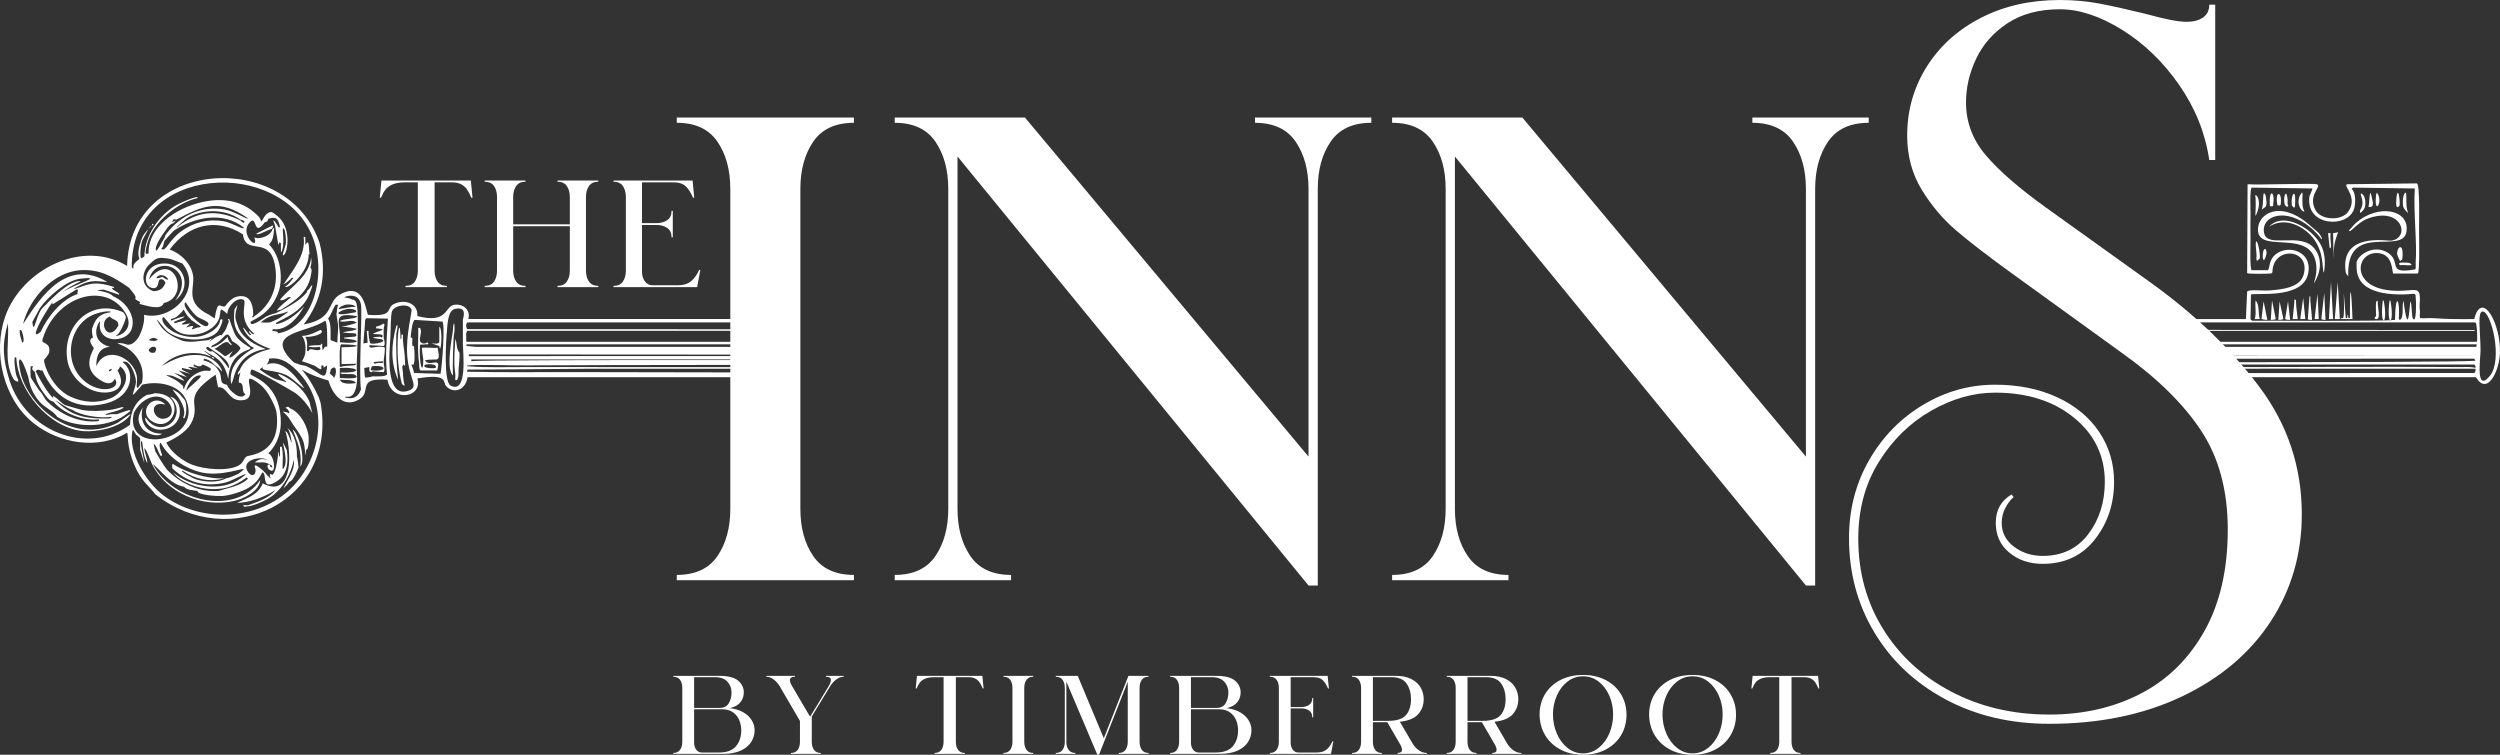 <?xml version="1.0" encoding="UTF-8"?><svg id="a" xmlns="http://www.w3.org/2000/svg" viewBox="0 0 1217.284 367.49"><rect x="0" y="0" width="1217.284" height="367.49" fill="#333333" stroke="none"/><path d="M73.996,109.812c-1.333.918-.714.263-1.641,1.641.516-.584,1.09-.891,1.641-1.641Z" fill="#fff"/><path d="M74.816,109.197c-1.017-.719-.778.586-.821.615.03-.041.378-.011.821-.615Z" fill="#fff"/><path d="M116.253,159.865c-.454-.992-1.593-4.36-1.641-5.128-.255-4.036,2.61-9.13-.41-4.103-1.235,9.647,1.809,12.112,7.795,17.847.434.416,1.306.391,1.641,1.026-4.141,2.325-9.209,6.063-10.667,10.872-.636,2.099-.851,4.383-.41,6.564.797-.819,1.231-3.7,2.051-5.744,2.664-6.64,7.641-10.225,14.77-11.282-5.149-1.971-10.685-4.71-13.129-10.052Z" fill="#fff"/><path d="M70.919,203.353c-1.07.648,1.606,6.843,8.821,5.744,4.063-.619,7.45-3.523,7.795-7.795.288-3.575-.912-7.181-4.718-8.205,9.513,9.563-4.296,21.649-11.898,10.257Z" fill="#fff"/><path d="M132.664,109.812l-7.795,3.897c.29,1.327,4.204-1.285,7.385-2.256,1.469-1.703.412-1.556.41-1.641Z" fill="#fff"/><path d="M89.176,203.353c1.323,2.151,2.503-7.148.41-9.026-1.032-.947-1.882-2.516-3.077-3.282-7.598-4.873,6.045,5.143,2.667,12.308Z" fill="#fff"/><path d="M142.511,209.097c2.278,6.468,4.612,10.487,3.692,18.052,2.716-2.157-.445-15.979-3.692-18.052Z" fill="#fff"/><path d="M141.28,198.84c-.061-.024-.909-.85-1.026-.821-2.306.575-.408.88-.205,1.231.183.316.647,1.065.821,1.231v.821c-.796-.533-2.224-.84-3.282-.821,2.573,1.604,3.727,4.193,5.333,6.564,1.829,2.7,3.944,5.193,4.923,8.411.973,3.196.641,9.996,1.231,3.487,1.034.385,1.331-3.8,1.231-5.744-.271-5.263-4.007-12.386-9.026-14.359Z" fill="#fff"/><path d="M136.357,145.916c.221-.061.227,1.311,4.103-1.231h1.231c-2.302,2.165-5.141,3.877-6.974,6.564.759-.151,1.227-.365,2.051-.41,6.991-4.395,13.559-8.762,14.77-17.642.136-.994.498-2.049-.41-2.872.575-2.238.621-2.6.41-4.923-1.255,9.63-9.573,13.701-15.18,20.513Z" fill="#fff"/><path d="M69.483,198.43c-2.079,3.481-3.086,6.252-.41,10.052,1.943,2.76,7.801,4.588,9.846,2.667-7.485.171-11.266-5.467-9.436-12.718Z" fill="#fff"/><path d="M142.1,135.249h.821c-1.313,1.603-2.173,3.221-4.103,4.308.782,1.794,11.552-6.495,11.488-15.795h.41c-.344-1.869.09-8.287-2.051-4.513.002-1.295-.002-2.598,0-3.898h-.821c1.236,8.843-5.323,16.238-9.847,23.18,1.518-.931,2.883-1.972,4.103-3.282Z" fill="#fff"/><path d="M140.049,208.482c1.477,2.38,1.595,4.727,2.051,7.18-1.115-1.772-1.981-6.102-3.282-5.539l.41.615c3.455,13.256,2.029,31.71-11.282,24.616-2.198,5.536-7.594,7.251-12.513,9.436,5.815.223,13.736-3.014,18.667-6.154-3.337,4.097-8.606,5.645-13.334,7.385-.792-.038-1.673-.059-2.462,0l.821.821c.778-.361,1.712-.246,2.462-.41,3.569-.781,8.632-3.089,11.488-5.333,4.791-3.765,9.089-11.157,9.846-17.231,1.172,4.656-3.034,9.784-4.923,13.949,1.278-1.382,1.694-1.32,2.872-3.282,1.625.275,4.452-6.551,4.513-6.975.039-.267-.562-4.582-.821-5.333.109-4.667-.757-10.526-4.513-13.744Z" fill="#fff"/><path d="M104.356,174.429c-.557-.827-1.178-.571-1.231-.615.064.027.474,1.334,1.231.615Z" fill="#fff"/><path d="M1117.559,145.916c-.132.025-.277-.022-.41,0v1.231l-.821,8.205c.814-0,1.645.001,2.462,0-.235-2.716-.766-5.474-.821-8.205-.013-.644.179-1.259-.41-1.231Z" fill="#fff"/><path d="M1157.355,93.812c-.111.38-.32.431-.41,1.231-1.177,10.473,3.791,3.116.41-1.231Z" fill="#fff"/><path d="M192.974,162.532c.019-.649,1.338-5.341,0-3.897-2.424,9.047-2.962,17.461.821,26.257-.734-7.43-1.035-14.857-.821-22.36Z" fill="#fff"/><path d="M1168.843,127.043c.142-.67.778-.277.821-.615,1.097-8.671-2.648-6.66-2.462-2.667.009.201,1.252,3.682,1.641,3.282Z" fill="#fff"/><path d="M1168.432,99.966c.033-1.544-.043-5.039-.821-6.154-.887.076-.963,6.052-.821,6.359.79,1.702,1.521-.216,1.641-.205Z" fill="#fff"/><path d="M1172.535,103.658c-1.28-3.297-.588-7.052-1.026-9.846-1.644.005-1.691,5.33-1.436,6.564.214,1.035,1.567,2.714,2.462,3.282Z" fill="#fff"/><path d="M1130.277,155.352c.168-.002.402.437,2.051.41l-.615-13.129-1.436,12.718Z" fill="#fff"/><path d="M1120.021,155.352c.811-.003,1.638.005,2.462,0l-1.026-10.257-1.436,10.257Z" fill="#fff"/><path d="M1112.636,155.352c.125,0,.412.41,2.462.41l-1.026-9.026-1.436,8.616Z" fill="#fff"/><path d="M1124.944,144.275h-.41l-.821,11.077c.105-.001-.129.429,2.051.41-.111-3.414-.973-8.335-.821-11.488Z" fill="#fff"/><path d="M1126.995,155.352c.68-.007,1.354.008,2.051,0l-.615-12.308-1.436,12.308Z" fill="#fff"/><path d="M1102.379,113.299c-1.433-8.201,10.529-12.786,22.975-2.256,1.279,1.082,4.11,4.004,4.923,5.333h.41c-.097-.134-.326-1.248-1.641-2.872-.504-.622-2.472-2.116-3.282-2.872-15.6-14.558-27.423-6.111-26.257,2.256,1.453,10.428,26.351-1.78,28.309,16.206.356,3.272-.285,5.963-1.231,9.026,3.322-5.04,4.478-11.932.41-17.026-6.837-8.562-23.199.316-24.616-7.795Z" fill="#fff"/><path d="M1154.893,96.273c-1.238-6.383-1.067,2.449-1.641,4.513,3.139.406,2.02-2.558,1.641-4.513Z" fill="#fff"/><path d="M1144.226,154.737c-1.228.891-.617-1.436-1.026-1.436s.202,2.328-1.026,1.436c-1.944-25-.103-2.923-1.231,0-.17.44-1.208-.122-1.231.615,1.909-.039,3.835.028,5.744,0-.564-16.28-1.362-18.386-1.231-.615Z" fill="#fff"/><path d="M1171.714,112.889c1.816-10.953-13.866-13.835-24.616-4.308-1.132,1.003-2.166,2.432-3.282,3.487.041,2.152,3.815-3.622,8.821-5.539,16.962-6.496,21.349,9.52,11.488,10.667-1.614.188-25.022-4.209-21.949,15.385.185,1.18,1.19,1.743,1.231,1.846-1.08-27.035,26.389-9.965,28.308-21.539Z" fill="#fff"/><path d="M1109.353,155.762c2.048.005,2.337-.41,2.462-.41l-1.846-8.616-.615,9.026Z" fill="#fff"/><path d="M1204.741,155.352c-6.527.076-12.979.081-19.488-.41-2.227-.168-4.53.122-6.769,0-.46-.326-.102-2.95-.205-3.692-.352-2.548.051-3.892,0-6.154-.148-6.527-3.61-2.607-14.565-3.692-20.015-1.982-16.354-19.948-4.923-18.052,6.655,1.104,5.799,9.51,6.564,9.846h11.898c1.047-.465.618-19.175.615-21.744-.003-2.902.483-21.491-1.026-22.154l-34.052.41c-2.053.881,5.543,6.229.615,13.334-3.193,4.604-13.28,4.319-16-.821-3.976-7.511,3.655-11.55.615-12.513-1.788-.566-27.862.426-33.642,0l-.205,43.283c.309.435,9.889.358,10.667.205.577-.114,1.089.245,1.641-.615.028-12.919,18.905-11.753,15.18,1.231-1.857,6.473-10.948,7.11-16.411,7.59-3.452.303-10.516-.647-11.077.615l-.615,13.334h-49.737l1.457,1.641h159.873c.803.553.546,1.005.615,1.231.303.98.673,7.873.205,8.205h-152.316l1.093,1.231h151.223l-.205,1.231h-149.926l3.743,4.216,145.772.092-145.664.031,1.301,1.466,143.747-.06.615,1.026c-6.543.526-61.748.715-142.869.717l.979,1.102c74.78.006,127.881.018,141.274.026.878.56.494,1.117.615,1.641-2.398-.684-4.931-.391-7.385-.41-39.78-.318-79.605.056-119.388,0-1.169-.002-6.01-.003-14.003-.003l.734.827c8.081-.001,12.704-.002,13.269-.004,39.788-.113,79.6.085,119.388,0h7.385c-.065.824.265,1.472-.615,2.051-11.443.05-63.511.071-137.546.07l1.759,1.981h136.608c5.583,9.251,11.33-3.01,11.693-11.488.624-14.585-8.845-31.281-12.513-16.821ZM1174.586,154.326c-1.584-23.637-.847,18.767-4.308-8-.894,2.569.4,8.87-1.846,9.436l-.41-.41c.629-9.651-1.661-13.581-1.846.41-.676.046-1.353.082-2.03.117-.156.247-.332.254-.496.029-.957.046-1.915.082-2.873.112-.083.061-.168.064-.253.006-5.013.146-10.035.096-15.068.147-16.264.166-32.557-.124-48.822,0l-.821-.615.205-12.103c1.603-1.137,24.536,2.482,27.693-9.641,3.102-11.91-11.043-15.622-16.821-8.821-2.184,2.571-1.783,6.182-2.667,6.564h-7.795c-1.068-.474-.584-12.758-.615-14.77-.065-4.218-.085-8.501,0-12.718.037-1.835-.453-12.244.615-12.718l29.539.41c.175.093-1.257,3.319-1.436,3.692-2.233,14.938,18.858,15.863,21.744,6.154.731-2.458.898-7.812-1.231-9.641l.615-.615,30.155.41c-.797,10.912,1.19,26.425.41,36.104-.054.674.217,2.983-.205,3.282-14.465,2.653-6.296-3.889-13.539-8.205-6.041-3.6-12.617.121-14.532,3.478-.157.335-.314.67-.443,1.034-.123.448-.056,2.822,0,3.692.818,12.803,18.727,12.743,28.103,11.898.862.552.501,1.067.615,1.641.295,1.477.463,15.026-1.641,9.641ZM1212.331,183.045c-7.162,8.662-4.498-9.111-4.513-12.308-.044-9.148-1.714-19.05,1.026-19.078,4.141-.042,9.993,23.516,3.487,31.386Z" fill="#fff"/><path d="M1136.842,155.352c.784-.021,1.639.018,2.462,0l-1.026-18.052-1.436,18.052Z" fill="#fff"/><path d="M1157.765,147.147v-.41l-.41-.41c.023.364-.367.411-.41.821-.228,2.169.004,4.586,0,6.769-0.0.102-1.473,1.139-.205,1.436,2.913.683.772-6.409,1.026-8.205Z" fill="#fff"/><path d="M1134.79,113.504c-.406-.014-.828.032-1.231,0l.821,7.385c1.458-.305-.039-2.728.41-7.385Z" fill="#fff"/><path d="M1149.355,103.658c1.073-1.05,1.964-1.669,2.256-3.282.344-1.9.134-5.19-1.846-6.154-1.288.042,2.297,3.942-.615,8.205.069.021-.182,1.126.205,1.231Z" fill="#fff"/><path d="M1136.021,113.504l.205,12.718c.027-5.852.289-8.143,2.256-13.129-.671.177-1.755.359-2.462.41Z" fill="#fff"/><path d="M1133.97,155.352c.643-.013,1.349.017,2.051,0l-1.026-18.052-1.026,18.052Z" fill="#fff"/><path d="M1168.843,127.864c-.031.09-1.442.363-.205,1.231,1.635-.196,4.209.272,5.539,0-.06-1.581-3.364-1.192-5.333-1.231Z" fill="#fff"/><path d="M1204.946,160.685l-156.448-.066.422.476h156.025c.013-.132.004-.276,0-.41Z" fill="#fff"/><path d="M371.806,181.356c-46.917-.051-78.71-.104-87.343-.157-18.997-.116-38.053.26-57.027-.205l.205-1.026c18.948-.025,37.879-.316,56.822-.41,1.583-.008,34.996-.012,87.303-.013l-.017-.772c-66.419-.004-110.886-.014-114.775-.036-9.832-.055-19.732.381-29.539-.41-.042-.348.097-.386.41-.41,6.659-.516,20.653.078,29.129,0,11.747-.107,54.054-.19,114.75-.253l-.051-2.35c-83.813-.049-139.655.078-142.187.551v-.821l142.18-.06-.035-1.611-143.376.03c-.056-.236.037-.564,0-.821l143.36.09-.082-3.783h-139.996l-4.103-.41h-.41l.205-.821h144.277l-.027-1.231h-144.25c-.43-.305-.128-1.873-.205-2.462-.262-1.99.406-2.727.41-2.872h143.929l-.017-.76-143.912-.06c.018-.164-1.221-2.043.205-3.282h143.634l-.036-1.641h-143.188c1.139-4.307-2.253-7.383-6.564-6.975-5.255.497-2.966,9.525-18.257,5.539.402-6.356-6.256-8.348-11.282-5.949-4.387,2.093.317,6.313-12.718,5.333-.952-.454-1.518-16.938-13.744-9.847-6.614,3.837-2.331,11.718-17.642,14.565,9.033-11.829,11.395-25.137,7.795-39.591-15.472-46.24-92.644-41.309-93.746,11.077-21.786-13.306-51.242,1.827-59.284,24.411-6.288,17.658-1.044,40.551,13.949,52.309,12.529,9.826,31.261,12.911,45.335,4.513.633.496-.436,6.252,3.487,15.59,3.419,8.138,7.014,10.03,10.257,14.359,36.298,28.598,89.156,3.145,80.413-44.719l-.821-2.462c-8.912-19.456-14.564-13.684,4.718-8.205,1.943,6.905,7.567,13.851,15.18,9.026,6.075-3.85-1.815-10.489,13.539-9.436,1.762,11.091,17.289,9.094,14.565-.615,15.215-2.541,12.309,1.867,13.949,3.692,3.665,4.08,9.65,1.94,10.462-4.308h144.215l-.05-2.305ZM166.101,149.198c.09-.064,1.942-.801,2.051-.821,1.604-.282,3.977-.196,5.128,1.026-4.835-.076-11.009,2.486-7.18-.205ZM152.357,115.761c7.023,18.565-.185,44.09-17.231,46.566,1.178-1.615-4.364-.56-2.051-2.051,6.677.867,12.353-6.032,14.975-11.077-3.498,3.784-8.223,7.541-13.334,8.616l-.41-.41c.341-.28.385-.396.41-.41,3.772-2.175,12.455-5.045,16-13.949,1.029-2.585,2.589-6.725-.41-2.051-1.027.279-.775,1.173-.821,1.231-2.871,3.654-7.901,6.512-11.898,8.616-1.096.577-2.172,1.099-3.282,1.641-.225.11-1.511.189-4.718,1.641-.477.216-7.898,5.882-7.59,2.667.074-.769,6.977-2.358,11.488-10.052,1.302-2.221,2.431-4.826,2.872-7.385,1.178-6.839-.394-15.162-5.333-20.308,2.266-2.543,2.129-4.734,2.462-8-.353-.004-.416.324-.821.41-.393,3.113-6.225,5.473-8.821,4.103,2.476,7.066-7.095-1.102-2.667-6.769,4.34-5.555,1.762,7.658,7.795-.615,1.683-.099,1.56-1.558,1.641-1.641,1.005-.222,2.243-.695,3.282-.41,1.61.441,2.166,3.089,2.462,4.513h-.821c-.174-.851-1.42-2.212-1.641-2.872-.365.059-.458-.472-.821-.41l.821,2.462,1.641,9.436c.269-.504.368-.605.41-1.231l.821.41c.007.271-.005.549,0,.821.048,2.414-.174,5.598.821,1.846,1.129-4.261-.836-12.076.821-9.436.631,1.005.918,5.159.821,6.564-.133,1.909-2.725,7.689-.821,5.744,1.772-1.809,3.615-13.597-3.692-19.078-.721-.541-1.829-1.662-2.872-1.641-2.671.054-4.205,4.716-4.718,4.513-.414-1.897-1.734-2.903-3.077-4.103-9.52-8.501-23.05-7.29-34.052-2.462-8.849,3.884-18.035,11.839-17.642,22.154-1.214.372-2.364,1.235-.41-5.539,2.811-9.745,14.397-19.188,24.206-21.334,1.076-1.897-8.406,2.268-10.462,3.487-8.504,5.044-15.235,14.795-15.385,24.821-.407.62-1.535.865-1.641,1.026-.727-1.552-.032-6.699.41-8.205.169-.575,2.76-5.377,3.282-6.154-1.985,2.246-2.636,2.674-3.692,5.744-2.361,6.862-.716,8.381-.821,8.821-.111.466-3.165,2.085-2.872,3.898-.036.022.102.893-.205.821l-.615-.615c-.478-50.682,73.331-53.685,88.208-14.359ZM78.303,215.661c3.895,7.621,13.883,13.835,22.154,14.77,11.579,1.308,22.996-5.218,16,0-.795.593-4.967,2.374-6.359,2.462-4.205,2.316-10.447,1.868-14.975.41-.841-.271-8.341-4.163-6.154-4.103,6.249,4.223,12.931,5.678,20.308,3.692-7.738.542-18.718-2.75-25.026-6.975-.83.071-.185,1.536-.41,2.051,7.316,6.973,16.079,9.344,26.052,6.975,3.032-.721,14.587-7.271,7.385-2.051-9.405,6.816-24.525,4.383-33.027-2.872,1.034,1.47,2.601,2.756,4.103,3.692,5.904,3.68,13.211,5.215,20.103,4.103,4.198-.677,8.281-2.828,11.693-5.333l.615.615c-3.262,3.047-7.34,3.942-11.488,5.128-.951.272-1.915.556-2.872.821-6.807.471-12.761-1.377-18.462-4.923-2.334-1.452-4.66-3.371-6.564-5.334-2.17-2.793-3.951-5.983-5.744-9.026-.281-1.227-.643-2.446-.821-3.692,2.01,1.168,3.3,8.259,4.103,5.333-.432-.772-2.038-5.541-.615-5.744ZM116.048,226.739c-5.433,2.83-16.62,1.786-22.36-.41-4.698-1.798-10.543-6.183-12.718-10.872,4.132-1.868,9.587-5.016,11.898-9.026,5.984-10.385-5.576-11.862,12.103-24.001l1.231,6.154c4.592-.75,5.112,7.74,12.718,6.154,7.665-1.598-3.514-16.083,7.385-7.795,2.41,1.832,4.147,4.354,5.539,6.974,1.279,2.408,2.57,4.824,2.872,7.59,2.161,19.779-13.337,19.979-14.565,20.719-1.545.931-1.505,3.16-4.103,4.513ZM89.176,188.994c.25-1.464-.762-1.57-.821-1.641-2.857-3.496-11.136-5.307-5.128-4.513,1.771.234,9.314,4.617,5.333,1.231-2.396-2.038-8.035-4.11,2.462-.41l-4.103-3.282,5.744,1.641-4.103-2.051v-.821c12.753,2.982-4.448-2.339,8.0.205l-2.256-1.026v-.821c.393-.186,1.211,1.001,3.077.821.204-.02,1.226-.491,1.231-.821.907.179,3.473,1.361,4.103,2.051-.42,2.465-1.247-.521-6.564,2.051-3.2,1.548-5.604,4.367-6.564,7.795-.511-.319-.385-.396-.41-.41ZM96.561,182.84c4.43-.833-4.606,5.445-5.744,7.385-.438-.458,2.216-6.721,5.744-7.385ZM116.664,180.378c-.388.376-.651.728-.821,1.231.044.022-.136.786.205.821,2.154-2.733.073.339.205,3.898,3.175-.142.971,4.798,3.282,5.539-2.164,3.722-8.104-1.755-9.026-4.513-5.142-.882-.687-4.112-5.744-9.026-1.3-1.264-3.913-2.484-5.744-2.872l.41-.821c3.473.78,4.325,2.494,5.333,3.282,1.185.926,2.284,1.43,3.077,2.872,1.031-.369-2.831-6.955-10.052-7.795-7.341-.854-12.773,1.677-18.872,5.128,4.944-4.875,11.96-7.04,18.872-5.949,2.236.353,3.307.792,5.333,1.641-1.198-1.02-2.418-1.958-3.692-2.872h.41c4.035,2.89,9.021,3.345,11.282,13.539.203-1.441.252-2.665.615-4.103,1.368-5.406,4.34-8.475,9.641-10.257l.615-.615c-.433-.588-.783-.581-.821-.615-.295-.271-4.112-2.267-6.154-5.128-1.36-1.906-3.064-7.821-3.282-8.205-.195-.343-.691-.323-.821,0,.946.822.197,1.615,0,2.256-.971,3.166-1.444,3.302-3.282,5.744.784-1.231-2.223.43-2.872.821-.994.598-1.837,1.39-2.872,2.051,2.042-2.344,1.25-1.576-.41-.821-4.205.268-8.032,1.39-12.308.41-4.26-1.575-9.047-4.034-11.488-8-3.938-6.399,2.151,1.953,3.487,3.077,6.729,5.659,21.39,5.61,25.232-.205.854-1.292,3.312-6.875.821-5.128-.37,4.417-6.848,7.772-11.077,8.205-10.755,1.103-18.741-6.787-16.821-9.436.751-.159.706.245,1.231.821,3.276,3.59,5.637,8.888,15.59,7.385,3.951-.597,8.536-3.217,10.257-6.974,1.772-3.868-.556-7.378,4.308-2.872-.211-3.284,4.505-8.457,7.795-6.974,2.232,1.006-3.393,9.296,5.128,16.411-.345,1.122-1.301-.344-2.256-1.231-.621,1.176,2.153,2.008.205,2.051-1.035-.928-2.317-3.281-3.282-3.692,2.156,5.744,8.084,8.5,13.539,10.462-6.127,1.248-12.773,4.358-15.18,10.462ZM109.484,173.404c-.308-.034-3.912-3.333-5.128-3.487,2.466-.96,4.851-4.306,6.975-3.077.075.044.167.611,1.231,1.231.829-.085-.709-1.444-.821-1.641-.422-.747-.933-1.534-.821-2.462-2.146,2.359-5.211,4.786-8.205,5.128l.41-.615c.164-.148.283-.292.41-.41,6.101-2.437,6.625-9.072,9.436-2.051,1.485,1.027,3.236,1.746,4.103,3.487.116,1.422-8.947,8.695-3.692,1.436-1.398.93-3.065,2.554-3.897,2.462ZM111.33,177.712c1.148,5.064-1.508-2.778-8-6.769-.169-.104-.828,1.175-3.077-1.436.569-.844,1.194-.557,1.231-.615-.295.599,8.984,5.018,9.846,8.821ZM72.355,165.609c2.119-1.402,2.297-1.386,4.513-.41-.775,1.188-3.176.851-4.513.41ZM75.226,171.763c-1.504-.002-2.063.221-2.872-1.231,1.368-2.865,5.41-1.843,2.872,1.231ZM94.099,135.659c-.015-.269.027-.554,0-.821-.627-6.116-5.918-11.429-11.488-13.334,8.953-12.094,22.599-15.832,35.693-7.385,1.317,11.466,14.647-1.425,16,18.667.587,8.72-3.321,16.501-10.667,21.334-.412,1.064-1.426-.128-.41-.41.221-3.381-.574-8.845-4.718-9.436-5.875-.838-8.501,4.794-9.026,4.923-2.435.601-3.43-3.708-4.923,5.744-.376.141-2.209-1.422-2.667-1.641-11.529-5.532-7.503-12.466-7.795-17.642ZM83.842,108.171c.53-2.276,1.522-1.169,1.641-1.231.107-.056.304.057.41,0,12.766-6.829,21.02-10.46,34.873-.615-.393.769-6.775-3.537-11.282-4.308-10.219-1.748-19.61,1.88-26.462,9.436-3.72,4.102-2.041,3.063-3.282,4.923-1.1,1.649-2.479,4.871-3.692,5.744-1.169-1.883,2.946-7.804,4.513-9.847.771-1.005.773-1.174.821-1.231.703-.827,1.2-1.363,2.051-2.051.102-.083,1.035.177,2.051-1.641l-1.641.821ZM119.125,107.966l-.615.615c-.422-.411-1.351-1.189-1.436-1.231-11.181-5.449-21.085-4.822-30.77,3.282h-.41c1.872-1.403,3.951-3.995,6.769-5.333,7.717-3.666,17.354-3.368,24.411,1.641.093.066,1.292.08,2.051,1.026ZM80.15,117.197c.167-.289,3.851-4.265,4.513-4.923,10.005-6.562,23.955-9.567,34.052-1.436-.002,1.415-5.594-2.359-9.641-3.077-7.619-1.352-14.717.425-20.924,4.923-6.092,4.415-7.524,10.407-9.641,8.411,1.185-.807,1.149-3.048,1.641-3.897ZM95.945,154.121c1.122.914,5.614,2.339,5.539,3.487-.333,5.049-12.948-7.051-11.488-10.052.138-.139.272-.273.41-.41.605,1.033,3.022,4.923,5.539,6.975ZM92.868,155.352c-.028.499.582.64.821.821,1.327,1.005,2.614,1.906,4.103,2.667-.555.913-1.322.484-1.641.615-6.983,2.867,2.533-2.579-5.539,0l2.051-2.051c-11.771,2.623,6.626-4.079-7.795,0v-.821c7.356-2.738,6.279-3.611-1.641-.41v-.821c2.945-.505,3.926-2.299,5.128-3.282.497-.406.521-.854,1.026-1.231.46.023.98,2.542,3.487,4.513ZM127.741,156.993h-.821c5.632-4.767,8.492-3.132,13.129-5.333v.41c-1.902,1.244-3.586,2.831-5.744,3.692-1.834.732-2.541,1.661-6.564,1.231ZM39.123,131.556c9.536-.645,16.349,3.363,23.796,8.616,1.431,1.877,3.893,4.265,2.872,5.333,1.991,1.828,3.073.981,2.051,2.462,2.921.609,10.568,3.566,11.898-.41,13.485-3.002,4.758-26.614-7.18-11.488,3.471-13.499,23.913-4.521,12.718,10.257,7.953-5.682,5.144-18.009-5.128-18.052-9.934-.042-11.265,10.627-6.359,11.898,3.965,1.027,2.829-3.708,4.103-4.103,1.418-.44,2.217.586,2.667,1.641-1.195,2.863-2.51,3.835-5.744,4.103-5.882-1.979-6.359-8.411-2.462-12.718,3.535-3.191,3.79-4.027,9.026-3.282,2.848.405,4.771,1.633,7.385,2.462,10.242,12.41-4.876,28.296-18.667,25.026.651,3.25-1.441,9.742-3.487,12.103-3.362,3.88-5.315,2.035-6.564,1.846-6.172-.933-.238.805,1.641,2.051,5.858,3.884,8.986,10.113,7.385,17.231-.508.176-1.537,1.682-1.641,2.051-1.703,1.291-.334-2.927-.821-5.539-1.714-9.207-15.366-15.199-19.693-4.718-.17-4.484,1.151-9.04,6.564-9.436-10.689-2.98-5.442-12.675-4.718-12.308-2.03,10.837,13.045,10.767,15.385,3.487,1.557-4.845-.992-9.745-4.513-12.924-1.205-1.088-3.017-2.224-4.513-2.872-2.984-3.267-12.478-2.518-4.718-3.282l7.385,2.462c1.527-.599-4.207-2.48-3.077-3.282.261.041.555-.025.821,0v-.41c-10.666-3.533-13.501-.714-18.872.821-.21.06-.557-.03-.821,0,3.891-2.014,5.768-3.53,10.667-3.692.493-.016,5.463.345,5.744.41-19.22-11.527-31.782,5.969-41.027,20.513,2.964-12.434,14.708-25.365,27.898-26.257ZM79.124,134.838c-5.002,1.736-2.279-.66-1.231-.821,3.532-.541,6.082,4.464,1.231.821ZM20.661,165.403c6-20.517,28.982-28.255,39.386-14.565,7.251,9.542-3.09,13.544-3.692,12.513,2.227-.306,4.897-8.106,4.923-8.616.065-1.247-.776-1.757-1.231-2.667-16.424-7.318-30.48,7.611-27.078,24.206,1.764,8.604,10.938,15.819,19.693,14.77,6.591-.79,7.781-5.365,4.513-10.667.446-.407,1.234-1.355,1.231-2.051,6.356,4.415,1.453,13.162-4.513,15.59-6.531,2.658-13.428,2.113-19.693-.821-8.904-4.17-13.051-15.759-12.718-17.847.035-.219,2.263-2.469,2.462-3.692.84-5.185-3.87-3.903-3.282-6.154ZM48.149,204.174v.41c.021.142-.038.391,0,.41-9.286,1.335-19.641-3.514-25.847-10.257-.131-.142-1.589-2.67-2.051-3.282-.501-.663-1.212-1.353-1.641-2.051-.572-.931-3.612-5.412-3.692-5.744-.101-.412-.099-4.892,0-5.128.177-.425,1.038-.083,1.231-.205-1.311,1.961.617,2.248.821,2.872.588,1.8-.069,4.061,4.103,9.846,1.263,1.752,2.712,4.136,4.923,4.513,4.829,5.787,14.65,9.54,22.154,8.616ZM26.815,194.738c3.142,1.838,5.024,3.671,8.616,4.923,4.249,2.88,14.179,4.129,18.872,3.282v.41l-1.231.41c-.665.066-1.379-.017-2.051,0-.137.003-.274-.002-.41,0-.271.005-.549.002-.821,0-9.969-.069-15.923-2.041-22.975-9.026ZM15.738,156.788c1.246-2.247,2.45-4.525,3.692-6.769,3.977-5.602,13.002-13.624,19.898-14.359,11.91-1.271-2.526,2.428-8.821,6.564,5.1-4.147,11.362-5.83,7.59-5.333-4.157.547-9.539,5.371-12.513,8.205-.921.878-1.616,1.46-2.462,2.462-.817.968-2.486,2.199-3.282,3.487-2.505,4.053-3.404,12.159-4.103,5.744ZM22.302,152.07c1.22-1.94,1.738-3.029,3.282-4.923-.073.284.171.664-.41,1.026l.821-.205,11.077-6.974c.238.039.585.042.821,0,.211,1.62-.945,2.217.41,2.051-7.891,2.099-15.226,11.306-18.462,18.462-5.051,4.448-1.108-3.762,2.462-9.436ZM45.277,164.378c-3.221,1.194.417,4.756.41,5.128-.015.886-6.484,9.453,2.872,15.385,2.579,1.635,5.415,3.071,7.385-.41,3.561,4.854-7.343,8.127-15.59.41-8.78-8.216-7.139-22.943,1.436-29.539,5.457-4.198,13.563-4.148,11.898-3.282-.458.238-5.752.056-8,5.744-.165.417-.802,1.942-.821,2.051-.254,1.508.053,3.042.41,4.513ZM53.072,180.173c.013-.058.969-.635,1.026-.615,1.069.366-1.36,2.141-1.026.615ZM53.482,154.121c1.392,1.855,4.452,1.371,4.103,4.513-4.958,8.783-10.432-2.313-4.103-4.513ZM10.199,160.685c.447.04,2.311,5.987.615,6.154-.434-1.623-1.089-3.224-1.231-4.923.166-.265-.404-1.371.615-1.231ZM4.66,185.302c-3.25-10.279-3.835-17.469-.821-27.898.725,8.67-1.846,17.688,2.051,25.847.784,1.642,1.196,2.175,2.872,2.667.523-1.483-.689-1.337-1.231-5.128-.327-2.29-.607-4.442-.41-6.769h.821c.605,16.052,16.081,34.51,32.616,35.898,6.562.551,17.153-1.649,21.744-6.564,4.297-4.6-4.197,2.088-4.923,2.462-22.287,11.449-43.768-8.518-47.386-24.411-1.782-7.83-.179-9.887,3.692,1.846.564,1.709.632,6.827,5.744,12.513,2.619,2.913,6.436,4.182,8.411,7.18,8.625,5.52,23.817,5.4,32.411-.41,8.11-5.482-1.046-1.528-3.487-.821-2.791-.31-4.747.392-5.333.41.132-1.346,5.042-1.183,8.616-3.487.278-1.202-2.38.532-6.974,1.026-4.303.462-8.621.692-12.924,0-.462-.074-8.211-2.268-8.616-2.462-1.651-.789-6.787-6.585-5.539-3.282-.403-.434-.811-.724-1.231-1.231-3.033-3.665-5.148-7.744-7.385-11.898,1.416-1.57,1.197-.252,3.282-.41,5.841,13.307,16.59,19.788,31.18,16,13.088-3.397,14.135-15.735,7.795-20.103,3.623-1.773,6.418,6.551,6.564,9.231.198,3.615-4.274,10.575,1.231,3.897.467-.566,1.381-1.282,1.641-2.051,7.566-2.054,18.3-.27,21.579,7.442.086.096.152.209.165.353,7.639,19.828-29.506,26.846-25.847,6.769.349-1.915,2.554-4.691,4.103-5.949,10.464-8.502,18.608,4.386,12.513,7.385-6.579,3.237-10.545-8.694-1.026-6.359-6.04-6.158-13.596,3.525-6.769,8,10.684,7.005,17.963-13.145,1.641-13.539-.199-.005-1.315.561-3.897.821-5.617,2.886-8.129,8.412-8.205,14.565-21.269,15.351-50.957,2.854-58.668-21.539ZM138.408,240.688c-16.239,12.909-41.597,13.248-58.463.821-8.576-6.319-17.885-21.15-15.385-32.001h.41c.071.101.731,1.273,1.231,2.051.075.116,1.607,1.172,2.051,1.846v5.539c4.522,15.191-.086-1.763.41-3.487,1.024-3.554.206,5.467,3.077,10.052-.015-2.55-1.322-4.816-1.436-7.385,1.591,1.741,2.439,5.248,3.692,7.795,6.955,14.137,24.392,21.358,39.796,18.052,4.777-1.025,12.588-4.785,12.924-10.257-12.271,18.175-43.147,10.076-52.309-7.795,4.652,3.884,8.691,9.936,15.18,11.077,1.662,1.772,4.428,1.645,6.564,2.051-.12,2.076,9.829,2.598,12.103,2.462,3.756-.226,9.709-2.128,12.924-4.103,4.799-2.948,5.288-5.534,6.564-7.385,2.627.367-1.086,9.719,7.385,4.103,4.921-3.263,5.379-9.579,4.513-14.975-4.736-10.001,1.344,3.68-1.231,8.411-.867,1.593-.848.343-.821-.821.074-3.187.405-5.972-.41-9.231h-.821c-.033,1.571.047,3.153,0,4.718h-.41c-.549-7.623-.294,6.245-3.282,9.026-1.104-.73-1.372-.53-1.231.821.043.41.433.456.41.821-.857-.18-2.619-2.739-3.692-3.692-5.987-5.318-3.699-.9-3.692-.41.041,3.069-2.202,3.281-3.692,1.026-3.861-5.843,6.06-7.951,9.436-5.949-4.026-.906-4.605.345-6.154,1.231,2.633.398,4.117-.595,6.975.821.558.277.388.391.41.41.065.057.743-.396,1.231,1.231-1.472.061-1.15-1.198-1.231-1.231-1.857-.752-1.564,2.502.821,2.872,2.152.334,1.234-7.533-1.641-8.411,5.515-5.566,6.929-12.65,5.744-20.308-2.235-14.444-13.836-17.157-14.359-18.257-.202-.424-.038-2.05.615-2.256,1.155-.365,20.364,10.762,21.334,11.488,7.907,5.917,9.433,14.443,7.18,6.154-.231-.848.151-.815-.821-2.872-1.412-2.99-4.13-6.125-6.769-8.205-4.696-3.7-12.942-7.373-4.308-.821v.41c-3.258-1.632-4.042.258-12.718-6.154.275-.629,1.172-.961,1.641-1.231-1.839,2.177,5.405.993,11.693,4.103,3.29,1.627,13.349,11.916,4.718,1.436-3.502-4.252-8.904-9.167-14.77-6.769.664-.746,1.323-1.793,1.231-2.872,6.293-1.027,11.132,3.016,15.18,7.59,15.343,17.34,9.351,44.833-7.795,58.463ZM159.332,168.891c-1.93-1.278-2.349,5.075-2.462-1.436-.48-.466-.769.615-.821.615-9.83-0-5.039,1.567-.41.821.364.482.298.81.41,1.231-1.962,1.304-5.58-1.328-5.744.821-.166-.062-.544.032-.821,0,.027-2.463.468-4.675-.821-6.975,2.767.391,10.016-1.384,7.59-3.282-.384-.3-4.841,2.827-9.231,2.872,1.71,2.073,1.942,5.635,1.641,8.205-.144,1.229-.898,3.078-1.641,4.103,1.941.666,3.835,1.279,5.744,2.051,1.817.735,4.09,3.309,3.692.821.048.017-.31-.916.615-.821,1.544.16-1.304,2.31,2.256,0-.747,8.841-2.453,3.928-10.052.41-.684-.317-3.116-.642-3.487-.821-2.29-1.102-2.068.014-4.923-3.282-11.005-12.704,8.779-12.146,17.436-18.052,1.246.493.999,10.918,1.026,12.718ZM162.614,184.071c-.424-1.286-1.282-1.337-2.051-2.256-.111-.403.51-.627.41-1.846,3.183-3.322,3.106,2.235,1.641,4.103ZM164.665,158.839c0,2.634-.431,5.512-.41,8l-3.282-1.231c0-1.226.009-2.466,0-3.692-.015-2.09-.028-4.982-1.231-6.769,1.657-2.064,2.168-4.607,3.692-6.769h1.231c-.364.739-.785,3.5-.821,4.513-.029.806.821,5.016.821,5.949ZM169.383,150.429c2.934-.258,4.922.904,3.692,1.641-13.576,2.748-7.194-1.333-3.692-1.641ZM173.691,153.916c.976,1.41-7.543,1.229-8.205,2.462,2.801.944,5.832-1.338,8.205.821-9.944,3.307-10.084.683,0,2.872-.001,1.461-14.441,1.652-.615,2.256,1.622,2.122-1.244,1.496-5.539,2.051v.41c10.959,1.069,5.344,2.848-2.051,1.846.889-9.214-4.985-14.978,8.205-12.718ZM166.101,167.66c9.665.09,10.647,1.341.205,1.436v8.205l6.974-.205c.346,1.484-4.285.422-7.795,1.641-.04-1.608-.386-10.632.615-11.077ZM165.486,179.148c9.672-.547,11.293,2.48.41,2.256-1.017,1.303,5.515.278,6.769,1.026,3.563,2.126-3.443,1.889-6.769,1.641h-.41c-.167-1.49.051-3.345,0-4.923ZM165.486,184.891h.41c2.139.306,6.381-.352,7.385,1.641-2.372.298-6.74.858-7.795-1.641ZM175.742,189.609c-1.273,3.788-3.922,5.062-7.795,3.898l.41-.41c3.939.878,4.889-3.288,5.333-6.154.485-3.129-.124-6.739,0-9.847.208-5.207,1.357-27.015-.41-30.155-.609-1.082-1.555-.981-1.641-1.026-2.045-1.074-2.249-.563-4.103-1.231,3.631-1.433,7.302-.902,8.205,3.487.775,3.768-1.09,32.597,0,41.437ZM188.461,182.225c-.498,1.379-5.612.978-6.974,1.026-.187.007-1.681.593-3.692.615-.393-1.566-.293-3.137-.41-4.718l2.462-.41c.114.527-.076,1.263,0,1.846.884,1.303,1.559.194,1.641.205,1.722.244,3.589.349,5.333.41.904-.979-.04-3.901,0-4.513.028-.425.009-.434,0-.821-.026-1.083.969-5.982.41-6.769-2.216-.649-4.398-.014-6.564.205-.376.038-.451-.459-.821-.41.079-.224-.168-.635.205-.821l6.974.41c.705-1.833-.199-3.408-.205-4.103-.019-2.062-.221-4.34.41-6.359l-.821-.615c.529.581-2.577,1.548-3.282,1.641v.821c6.309.585,1.897.851-1.641,2.667,2.086.506,5.869-.389,4.513,1.846-.438-.13-.494-.473-1.436-.41-7.052.469.919,1.099,1.231,1.231,3.292,1.389-4.25,2.532-5.333,2.051-.665-.295-1.12-5.261-1.026-6.154h-.821c.086,1.867.322,3.831.41,5.744l-2.051.41c.1-3.798.72-7.679.821-11.488l.615-.821,10.462.205c-.464,8.998-1.469,18.067-.41,27.078ZM181.486,180.378c-1.597.097-.606-1.276-.41-2.051,7.444-.834,7.424,2.669.41,2.051ZM181.896,176.276l4.513-.41v.821c-1.298-.031-2.87.014-4.103.41-.06-.187-.367-.806-.41-.821ZM198.923,190.225c-11.909,4.162-9.157-20.436-8.821-26.257.16-2.762.079-10.829.821-12.513,1.279-2.903,8.066-3.911,9.436-.821.465,1.049-2.893,12.566-2.051,22.77.964,11.691,6.026,14.93.615,16.821ZM214.513,182.019l-12.924-.41c-.125-1.39-.929-2.83-1.231-4.103,1.659.206,1.083-.497,1.231-.821.5-1.097.199-6.418,0-7.795-.095-.661-.704-.153-.821-.821-.318-1.815.694-3.987-.821-3.692.121-1.355.71-8.273,2.051-8.616l13.334.821c1.608.715-.165,22.399-.821,25.437ZM225.385,167.25c-.013,4.052,2.479,24.837-5.949,20.513-3.516-1.804-2.26-22.003-1.846-26.257.278-2.865.311-10.248,3.897-11.077,6.433-1.487,3.901,4.692,3.898,5.128-.026,3.897.013,7.801,0,11.693Z" fill="#fff"/><path d="M1101.148,155.352c.443.008,1.042.397,2.872.41l-1.846-9.026-1.026,8.616Z" fill="#fff"/><path d="M1163.919,146.326c-.135.015-.275-.015-.41,0-.777,5.739-.38,8.865.141,9.582.165-.008.33-.02.496-.029.506-.8.8-4.05-.227-9.553Z" fill="#fff"/><path d="M1097.866,155.352c.765-.008,1.701-.011,2.462,0-.891-2.545.004-6.99-2.051-9.026-.388,2.913.5,6.1-.41,9.026Z" fill="#fff"/><path d="M1160.637,146.326c-.135.016-.276-.017-.41,0-.77,6.252-.265,9.315.298,9.7.084-.002.169-.004.253-.006.593-.439,1.043-3.865-.141-9.693Z" fill="#fff"/><path d="M221.282,178.327c.047.917.289,2.615.41,3.692.112.998-.078,2.066,0,3.077h.821c1.121-1.921.599-3.942.821-5.949.281-2.546.467-4.811.41-7.385-1.689-1.909-1.108-4.501-2.051-6.769-.244,4.432-.639,8.887-.41,13.334Z" fill="#fff"/><path d="M213.077,169.301c-1.53.337-5.424-.244-7.59,0-.317.163.612,5.144.615,5.744.041,7.808-2.133,3.51-1.641-7.18.691-.065.952-.04,1.641-.205.04-.01-.372.432.821,0,.433-.157,1.231.256,1.641-.205-.095-1.403-1.339-.176-1.641-.205-.265-.026-.564.047-.821,0-3.673-.675.171-5.264-1.641-7.59h-.821c.094,4.177-.22,8.349,0,12.513.088,1.662.152,2.857.41,4.513.19,1.218-.121,2.545.615,3.692h8.205c2.301-7.587-3.773-1.093-5.949-4.923,5.881-1.333,7.798,2.006,6.154-6.154ZM207.128,177.506c.254-.167,5.526-.662,5.128,1.436-.15.791-7.804.325-5.128-1.436Z" fill="#fff"/><path d="M196.256,162.942h-.821c.227,2.511-.393,2.143-.41,2.256-.288-15.237-2.846,3.725-.41,16.821.13.697.232,1.363.41,2.051.324,1.254.374,3.695,2.051,3.692-.466-1.457-.715-3.387-.821-4.923-.018-.269.016-.551,0-.821-.067-1.15-.327-2.468-.41-3.692.552.106.345-.865.615-.821.81.132,1.026,2.987.615-4.103-.202-3.487-1.198-6.91-.821-10.462Z" fill="#fff"/><path d="M221.282,161.506c.023-.529.113-4.1-.205-4.103-.628,1.292-.407,2.767-.615,4.103-.762,4.887-2.65,15.611-.821,19.898,1.397,3.274.797-.28.821-3.077.039-4.661.184-9.299.41-13.949.086-1.776.394-2.484.41-2.872Z" fill="#fff"/><path d="M213.897,159.044v7.59c-.81,1.834-8.152-.894,0,1.846.708,5.294,1.917-8.24,0-9.436Z" fill="#fff"/><path d="M1110.584,98.735c.5-6.06-3.11-5.718-1.641,1.231,1.511.312,1.541-.014,1.641-1.231Z" fill="#fff"/><path d="M1103.61,98.735c.015-.232-.338-3.327-.41-3.487-1.941-4.309-.623,4.779-2.051,6.769,1.8-1.161,2.31-.909,2.462-3.282Z" fill="#fff"/><path d="M1106.892,98.735c.916-5.027-2.284-7.663-1.641,1.641,2.244.364,1.436-.517,1.641-1.641Z" fill="#fff"/><path d="M1103.199,124.992c.515-1.632.636-2.017,0-3.692-2.135-.976-1.707,9.105,0,3.692Z" fill="#fff"/><path d="M1098.276,96.273c.309,7.676-.788,11.177.821,6.975,2.619-6.844-1.931-10.181-.821-6.975Z" fill="#fff"/><path d="M1098.687,123.351c.27,2.332-.799,5.177,1.641,2.462.289-5.684-2.981-14.058-1.641-2.462Z" fill="#fff"/><path d="M1104.841,110.427c5.891-3.985,13.041-1.976,18.257,2.256,9.381,7.612,7.269,18.821,8.411,20.103.74-3.96.686-7.335-.41-11.077-2.71-9.249-18.975-19.573-26.257-11.282Z" fill="#fff"/><path d="M1114.277,100.171c-.755-.581-.286-1.887-.41-3.077-.674-6.436-2.508-.178-1.231,2.872.699.387.919,1.282,1.641.205Z" fill="#fff"/><path d="M1105.661,155.762c2.044.012,2.337-.411,2.462-.41l-1.846-9.026-.615,9.436Z" fill="#fff"/><path d="M1122.072,102.838c-2.419-3.402.685-13.04-2.462-7.18-.045.083-.379,1.552-.41,1.846-.349,3.309,2.138,6.174,2.872,5.333Z" fill="#fff"/><path d="M1117.559,97.914c.233-6.447-2.23-3.241-1.641,2.051,1.696,2.38,1.541.71,1.641-2.051Z" fill="#fff"/><path d="M349.32,68.964c-4.184-6.116-10.779-9.172-19.791-9.172v-2.576h86.255v2.576c-9.012,0-15.613,3.055-19.796,9.172-4.184,6.116-6.276,13.788-6.276,23.012v155.78c0,9.228,2.092,16.895,6.276,23.012s10.784,9.172,19.796,9.172v2.576h-86.255v-2.576c9.012,0,15.607-3.055,19.791-9.172s6.276-13.783,6.276-23.012V91.976c0-9.223-2.092-16.895-6.276-23.012Z" fill="#fff"/><path d="M667.71,59.793c-9.012,0-15.613,3.055-19.796,9.172-4.184,6.116-6.276,13.788-6.276,23.012v193.11h-4.503l-170.908-208.883v171.552c0,9.228,2.092,16.895,6.276,23.012s10.784,9.172,19.796,9.172v2.576h-56.648v-2.576c9.012,0,15.613-3.055,19.796-9.172s6.276-13.783,6.276-23.012V91.976c0-9.223-2.092-16.895-6.276-23.012-4.184-6.116-10.784-9.172-19.796-9.172v-2.576h63.403l138.08,165.111V91.976c0-9.223-2.092-16.895-6.281-23.012-4.184-6.116-10.779-9.172-19.791-9.172v-2.576h56.648v2.576Z" fill="#fff"/><path d="M909.898,59.793c-9.012,0-15.613,3.055-19.796,9.172-4.184,6.116-6.276,13.788-6.276,23.012v193.11h-4.503l-170.908-208.883v171.552c0,9.228,2.092,16.895,6.276,23.012,4.184,6.116,10.784,9.172,19.796,9.172v2.576h-56.648v-2.576c9.012,0,15.613-3.055,19.796-9.172s6.276-13.783,6.276-23.012V91.976c0-9.223-2.092-16.895-6.276-23.012-4.184-6.116-10.784-9.172-19.796-9.172v-2.576h63.403l138.08,165.111V91.976c0-9.223-2.092-16.895-6.281-23.012-4.184-6.116-10.779-9.172-19.791-9.172v-2.576h56.648v2.576Z" fill="#fff"/><path d="M1100.181,188.447c13.727,18.343,20.595,39,20.595,61.955,0,19.312-5.044,36.692-15.123,52.139-10.089,15.453-24.465,27.628-43.133,36.532-18.663,8.904-40.232,13.356-64.691,13.356-18.884,0-35.723-3.973-50.532-11.908-14.803-7.94-26.34-18.776-34.6-32.508-8.26-13.732-12.387-29.076-12.387-46.023,0-13.943,3.267-26.603,9.816-37.98,6.539-11.372,15.288-20.327,26.232-26.876,10.939-6.539,22.636-9.816,35.079-9.816,11.372,0,21.456,2.046,30.256,6.116,8.796,4.081,15.607,9.713,20.435,16.895,4.828,7.193,7.245,15.293,7.245,24.305,0,10.728-3.117,20.064-9.337,27.999-6.224,7.935-14.7,11.908-25.423,11.908-6.441,0-11.861-1.824-16.257-5.472-4.4-3.648-6.595-8.471-6.595-14.484,0-6.219,2.571-10.831,7.724-13.84l.964,1.288c-1.505,1.288-2.844,3.061-4.024,5.312s-1.767,4.668-1.767,7.239c0,4.725,1.979,8.584,5.951,11.588,3.967,3.004,8.636,4.503,14.005,4.503,9.434,0,16.839-3.54,22.208-10.62,5.359-7.08,8.043-15.556,8.043-25.423,0-12.66-4.988-23.063-14.963-31.22-9.981-8.157-22.805-12.232-38.464-12.232-10.517,0-20.92,2.953-31.22,8.852-10.3,5.9-18.776,14.216-25.428,24.944-6.652,10.728-9.976,23.171-9.976,37.331,0,16.308,4.024,30.952,12.068,43.937,8.048,12.979,19.152,23.171,33.312,30.576,14.165,7.404,30.04,11.104,47.636,11.104,16.519,0,31.328-3.38,44.416-10.14,13.088-6.76,23.439-16.895,31.06-30.416,7.616-13.515,11.423-30.04,11.423-49.563,0-18.879-4.292-34.868-12.871-47.956-8.584-13.088-21.461-25.748-38.624-37.98l-53.428-38.624c-11.588-8.368-20.652-15.334-27.196-20.92-6.549-5.575-12.181-12.227-16.895-19.956-4.725-7.724-7.085-16.519-7.085-26.392,0-12.227,3.164-23.383,9.496-33.471,6.327-10.084,15.128-18.024,26.392-23.816,11.264-5.797,24.083-8.693,38.464-8.693,6.863,0,13.356.593,19.472,1.772,6.111,1.18,13.567,2.844,22.368,4.988,9.223,2.576,15.875,3.865,19.956,3.865,3.215,0,5.843-.696,7.883-2.092,2.035-1.396,3.055-3.488,3.055-6.276h2.901v75.635h-2.901c-1.927-13.088-6.812-25.268-14.644-36.532s-17.112-20.224-27.84-26.876c-10.733-6.647-20.811-9.976-30.251-9.976-10.089,0-18.565,2.252-25.428,6.76-6.869,4.503-11.964,10.249-15.288,17.215-3.329,6.977-4.988,14.113-4.988,21.404,0,9.656,3.267,18.297,9.816,25.913,6.544,7.616,16.251,16.04,29.128,25.263l51.176,36.692c21.45,15.448,39.047,32.343,52.784,50.692Z" fill="#fff"/><path d="M361.843,346.791c1.808,1.031,3.192,2.316,4.151,3.852.958,1.538,1.438,3.193,1.438,4.964,0,1.991-.534,3.853-1.601,5.588-1.067,1.736-2.74,3.148-5.018,4.232-2.279,1.086-5.137,1.628-8.572,1.628h-24.415v-.433c1.519,0,2.631-.515,3.337-1.547.706-1.03,1.058-2.323,1.058-3.879v-26.259c0-1.555-.353-2.849-1.058-3.879-.705-1.031-1.817-1.546-3.337-1.546v-.434h22.462c4.232,0,7.27.778,9.114,2.333,1.845,1.555,2.767,3.473,2.767,5.751,0,1.773-.534,3.346-1.601,4.72-1.067,1.375-2.794,2.351-5.181,2.93,2.496.29,4.647.95,6.456,1.98ZM337.971,329.729v14.974h12.316c2.17,0,3.697-.769,4.584-2.307.886-1.536,1.329-3.281,1.329-5.235,0-1.989-.66-3.725-1.98-5.209-1.321-1.482-3.355-2.224-6.104-2.224h-10.145ZM358.344,363.366c1.718-2.025,2.577-4.611,2.577-7.759,0-1.771-.325-3.435-.976-4.991-.651-1.555-1.673-2.821-3.066-3.797-1.393-.977-3.119-1.465-5.181-1.465h-13.726v16.276c0,1.339.343,2.469,1.031,3.391.687.922,1.591,1.384,2.712,1.384h8.355c3.798,0,6.556-1.012,8.274-3.038Z" fill="#fff"/><path d="M410.835,329.512c-1.23,0-2.433.433-3.608,1.301-1.176.869-2.162,1.954-2.957,3.255l-9.007,14.812v12.316c0,1.556.353,2.849,1.058,3.879.705,1.032,1.817,1.547,3.337,1.547v.433h-14.54v-.433c1.519,0,2.631-.515,3.337-1.547.705-1.03,1.058-2.323,1.058-3.879v-10.145l-9.874-16.928c-.796-1.302-1.772-2.396-2.93-3.282-1.158-.886-2.352-1.329-3.581-1.329v-.434h13.997v.434c-1.664,0-2.495.561-2.495,1.682,0,.759.361,1.735,1.085,2.93l8.572,14.595h.325l8.898-14.649c.723-1.193,1.085-2.17,1.085-2.929,0-1.086-.814-1.628-2.442-1.628v-.434h8.681v.434Z" fill="#fff"/><path d="M478.923,335.208h-.434c-.507-1.193-1.004-2.161-1.492-2.903-.488-.74-1.176-1.357-2.062-1.845-.887-.488-2.035-.731-3.445-.731h-6.077v31.467c0,1.556.353,2.849,1.058,3.879.705,1.032,1.817,1.547,3.337,1.547v.433h-14.757v-.433c1.519,0,2.631-.515,3.337-1.547.705-1.03,1.058-2.323,1.058-3.879v-31.467h-4.394c-1.918,0-3.445.243-4.585.731-1.139.488-1.99,1.105-2.55,1.845-.561.742-1.094,1.709-1.601,2.903h-.434l.597-6.13h31.847l.597,6.13Z" fill="#fff"/><path d="M491.916,331.058c-.705-1.031-1.817-1.546-3.337-1.546v-.434h14.54v.434c-1.519,0-2.631.515-3.337,1.546-.705,1.03-1.058,2.324-1.058,3.879v26.259c0,1.556.353,2.849,1.058,3.879.705,1.032,1.817,1.547,3.337,1.547v.433h-14.54v-.433c1.519,0,2.631-.515,3.337-1.547.705-1.03,1.058-2.323,1.058-3.879v-26.259c0-1.555-.353-2.849-1.058-3.879Z" fill="#fff"/><path d="M555.936,331.058c-.705,1.03-1.058,2.324-1.058,3.879v26.259c0,1.556.353,2.849,1.058,3.879.705,1.032,1.817,1.547,3.337,1.547v.433h-14.54v-.433c1.519,0,2.631-.515,3.337-1.547.705-1.03,1.058-2.323,1.058-3.879v-29.243l-13.998,35.537h-.814l-15.083-35.59v29.297c0,1.556.353,2.849,1.058,3.879.705,1.032,1.817,1.547,3.337,1.547v.433h-9.549v-.433c1.519,0,2.631-.515,3.337-1.547.705-1.03,1.058-2.323,1.058-3.879v-26.259c0-1.555-.353-2.849-1.058-3.879-.705-1.031-1.817-1.546-3.337-1.546v-.434h10.688l12.695,30.383,11.99-30.383h9.82v.434c-1.519,0-2.631.515-3.337,1.546Z" fill="#fff"/><path d="M603.761,346.791c1.808,1.031,3.192,2.316,4.151,3.852.958,1.538,1.438,3.193,1.438,4.964,0,1.991-.534,3.853-1.601,5.588-1.067,1.736-2.74,3.148-5.018,4.232-2.279,1.086-5.137,1.628-8.572,1.628h-24.415v-.433c1.519,0,2.631-.515,3.337-1.547.706-1.03,1.058-2.323,1.058-3.879v-26.259c0-1.555-.353-2.849-1.058-3.879-.705-1.031-1.817-1.546-3.337-1.546v-.434h22.462c4.232,0,7.27.778,9.114,2.333,1.845,1.555,2.767,3.473,2.767,5.751,0,1.773-.534,3.346-1.601,4.72-1.067,1.375-2.794,2.351-5.181,2.93,2.496.29,4.647.95,6.456,1.98ZM579.889,329.729v14.974h12.316c2.17,0,3.697-.769,4.584-2.307.886-1.536,1.329-3.281,1.329-5.235,0-1.989-.66-3.725-1.98-5.209-1.321-1.482-3.355-2.224-6.104-2.224h-10.145ZM600.262,363.366c1.718-2.025,2.577-4.611,2.577-7.759,0-1.771-.325-3.435-.976-4.991-.651-1.555-1.673-2.821-3.066-3.797-1.393-.977-3.119-1.465-5.181-1.465h-13.726v16.276c0,1.339.343,2.469,1.031,3.391.687.922,1.591,1.384,2.712,1.384h8.355c3.798,0,6.556-1.012,8.274-3.038Z" fill="#fff"/><path d="M649.226,360.925l-1.139,6.13h-29.786v-.433c1.519,0,2.631-.515,3.337-1.547.706-1.03,1.058-2.323,1.058-3.879v-26.259c0-1.555-.353-2.849-1.058-3.879-.705-1.031-1.817-1.546-3.337-1.546v-.434h28.158l.597,6.13h-.434c-.76-1.772-1.628-3.129-2.604-4.068-.976-.941-2.478-1.411-4.503-1.411h-11.068v14.54h5.1c1.555,0,2.849-.353,3.88-1.058,1.031-.705,1.546-1.818,1.546-3.337h.434v9.441h-.434c0-1.519-.515-2.631-1.546-3.337-1.031-.705-2.325-1.058-3.88-1.058h-5.1v16.71c0,1.339.343,2.469,1.031,3.391.687.922,1.591,1.384,2.712,1.384h8.952c2.062,0,3.671-.497,4.829-1.492,1.157-.995,2.097-2.323,2.821-3.988h.434Z" fill="#fff"/><path d="M690.838,365.32c1.23.868,2.531,1.302,3.906,1.302v.433h-14.215v-.433c1.411,0,2.116-.506,2.116-1.519,0-.832-.38-1.862-1.139-3.092l-6.022-10.364h-6.999v9.549c0,1.556.353,2.849,1.058,3.879.705,1.032,1.817,1.547,3.337,1.547v.433h-14.54v-.433c1.519,0,2.631-.515,3.337-1.547.706-1.03,1.058-2.323,1.058-3.879v-26.259c0-1.555-.353-2.849-1.058-3.879-.705-1.031-1.817-1.546-3.337-1.546v-.434h21.322c3.074,0,5.633.542,7.677,1.628,2.043,1.085,3.535,2.487,4.476,4.204.94,1.719,1.411,3.554,1.411,5.507,0,2.858-.895,5.3-2.686,7.325-1.79,2.026-4.766,3.255-8.925,3.689l6.185,10.58c.795,1.338,1.808,2.441,3.038,3.309ZM668.485,350.996h7.378c4.232,0,7.152-.949,8.762-2.848,1.609-1.899,2.414-4.477,2.414-7.732,0-3.002-.724-5.533-2.17-7.595-1.447-2.062-3.906-3.092-7.378-3.092h-9.006v21.267Z" fill="#fff"/><path d="M736.9,365.32c1.23.868,2.531,1.302,3.906,1.302v.433h-14.215v-.433c1.411,0,2.116-.506,2.116-1.519,0-.832-.38-1.862-1.139-3.092l-6.022-10.364h-6.999v9.549c0,1.556.353,2.849,1.058,3.879.705,1.032,1.817,1.547,3.337,1.547v.433h-14.54v-.433c1.519,0,2.631-.515,3.337-1.547.706-1.03,1.058-2.323,1.058-3.879v-26.259c0-1.555-.353-2.849-1.058-3.879-.705-1.031-1.817-1.546-3.337-1.546v-.434h21.322c3.074,0,5.633.542,7.677,1.628,2.043,1.085,3.535,2.487,4.476,4.204.94,1.719,1.411,3.554,1.411,5.507,0,2.858-.895,5.3-2.686,7.325-1.79,2.026-4.766,3.255-8.925,3.689l6.185,10.58c.795,1.338,1.808,2.441,3.038,3.309ZM714.547,350.996h7.378c4.232,0,7.152-.949,8.762-2.848,1.609-1.899,2.414-4.477,2.414-7.732,0-3.002-.724-5.533-2.17-7.595-1.447-2.062-3.906-3.092-7.378-3.092h-9.006v21.267Z" fill="#fff"/><path d="M759.659,364.886c-3.201-1.736-5.67-4.096-7.406-7.081-1.736-2.983-2.604-6.301-2.604-9.956,0-3.617.868-6.881,2.604-9.792,1.736-2.911,4.205-5.209,7.406-6.891,3.201-1.682,6.917-2.522,11.149-2.522s7.948.85,11.149,2.55c3.201,1.701,5.67,4.024,7.405,6.971,1.736,2.949,2.604,6.231,2.604,9.848,0,3.653-.868,6.954-2.604,9.902-1.736,2.948-4.205,5.281-7.405,6.998-3.201,1.719-6.918,2.577-11.149,2.577s-7.948-.868-11.149-2.604ZM778.349,364.18c2.242-1.772,3.988-4.114,5.235-7.026,1.248-2.911,1.872-6.013,1.872-9.305,0-3.255-.624-6.302-1.872-9.142-1.248-2.839-2.984-5.118-5.208-6.837-2.224-1.717-4.747-2.576-7.568-2.576s-5.344.859-7.569,2.576c-2.224,1.719-3.96,3.997-5.208,6.837-1.248,2.839-1.872,5.886-1.872,9.142,0,3.292.624,6.394,1.872,9.305,1.248,2.912,2.993,5.254,5.236,7.026,2.242,1.772,4.756,2.658,7.541,2.658s5.298-.886,7.541-2.658Z" fill="#fff"/><path d="M812.989,364.886c-3.201-1.736-5.669-4.096-7.405-7.081-1.736-2.983-2.604-6.301-2.604-9.956,0-3.617.868-6.881,2.604-9.792,1.736-2.911,4.205-5.209,7.405-6.891,3.202-1.682,6.917-2.522,11.15-2.522s7.948.85,11.149,2.55c3.201,1.701,5.67,4.024,7.405,6.971,1.736,2.949,2.605,6.231,2.605,9.848,0,3.653-.869,6.954-2.605,9.902-1.735,2.948-4.205,5.281-7.405,6.998-3.201,1.719-6.917,2.577-11.149,2.577s-7.948-.868-11.15-2.604ZM831.68,364.18c2.243-1.772,3.988-4.114,5.236-7.026,1.248-2.911,1.872-6.013,1.872-9.305,0-3.255-.624-6.302-1.872-9.142s-2.984-5.118-5.209-6.837c-2.224-1.717-4.747-2.576-7.568-2.576s-5.344.859-7.569,2.576c-2.224,1.719-3.961,3.997-5.209,6.837-1.247,2.839-1.872,5.886-1.872,9.142,0,3.292.625,6.394,1.872,9.305,1.248,2.912,2.993,5.254,5.236,7.026s4.756,2.658,7.542,2.658,5.298-.886,7.541-2.658Z" fill="#fff"/><path d="M885.825,335.208h-.433c-.507-1.193-1.004-2.161-1.492-2.903-.488-.74-1.176-1.357-2.062-1.845-.887-.488-2.034-.731-3.445-.731h-6.077v31.467c0,1.556.353,2.849,1.058,3.879.705,1.032,1.817,1.547,3.336,1.547v.433h-14.757v-.433c1.519,0,2.632-.515,3.337-1.547.705-1.03,1.058-2.323,1.058-3.879v-31.467h-4.395c-1.918,0-3.445.243-4.584.731s-1.99,1.105-2.55,1.845c-.561.742-1.094,1.709-1.601,2.903h-.433l.597-6.13h31.847l.597,6.13Z" fill="#fff"/><path d="M230.075,96.27h-.593c-.693-1.631-1.372-2.953-2.039-3.967-.667-1.013-1.607-1.854-2.818-2.521-1.212-.667-2.781-1.001-4.709-1.001h-8.305v43.008c0,2.126.482,3.893,1.446,5.302s2.484,2.114,4.56,2.114v.593h-20.169v-.593c2.076,0,3.596-.705,4.56-2.114s1.446-3.175,1.446-5.302v-43.008h-6.006c-2.621,0-4.709.334-6.266,1.001-1.557.667-2.719,1.509-3.485,2.521-.767,1.014-1.496,2.336-2.188,3.967h-.593l.816-8.379h43.527l.816,8.379Z" fill="#fff"/><path d="M286.764,90.597c-.964,1.409-1.446,3.177-1.446,5.302v35.889c0,2.126.482,3.893,1.446,5.302s2.484,2.114,4.56,2.114v.593h-19.873v-.593c2.076,0,3.596-.705,4.56-2.114s1.446-3.175,1.446-5.302v-21.652h-27.584v21.652c0,2.126.482,3.893,1.446,5.302s2.484,2.114,4.56,2.114v.593h-19.873v-.593c2.076,0,3.596-.705,4.56-2.114.965-1.409,1.446-3.175,1.446-5.302v-35.889c0-2.125-.482-3.893-1.446-5.302-.964-1.409-2.484-2.113-4.56-2.113v-.594h19.873v.594c-2.076,0-3.596.705-4.56,2.113-.964,1.409-1.446,3.177-1.446,5.302v13.347h27.584v-13.347c0-2.125-.482-3.893-1.446-5.302-.964-1.409-2.484-2.113-4.56-2.113v-.594h19.873v.594c-2.076,0-3.596.705-4.56,2.113Z" fill="#fff"/><path d="M341.004,131.418l-1.557,8.379h-40.709v-.593c2.076,0,3.596-.705,4.56-2.114.965-1.409,1.446-3.175,1.446-5.302v-35.889c0-2.125-.482-3.893-1.446-5.302-.964-1.409-2.484-2.113-4.56-2.113v-.594h38.485l.816,8.379h-.593c-1.038-2.421-2.225-4.275-3.559-5.561-1.334-1.285-3.386-1.928-6.154-1.928h-15.127v19.872h6.97c2.125,0,3.893-.482,5.302-1.446,1.409-.964,2.113-2.484,2.113-4.56h.593v12.903h-.593c0-2.076-.705-3.596-2.113-4.561-1.409-.964-3.177-1.446-5.302-1.446h-6.97v22.839c0,1.829.469,3.374,1.409,4.635.938,1.261,2.174,1.891,3.707,1.891h12.235c2.818,0,5.017-.679,6.6-2.039,1.581-1.359,2.866-3.175,3.856-5.45h.593Z" fill="#fff"/></svg>
